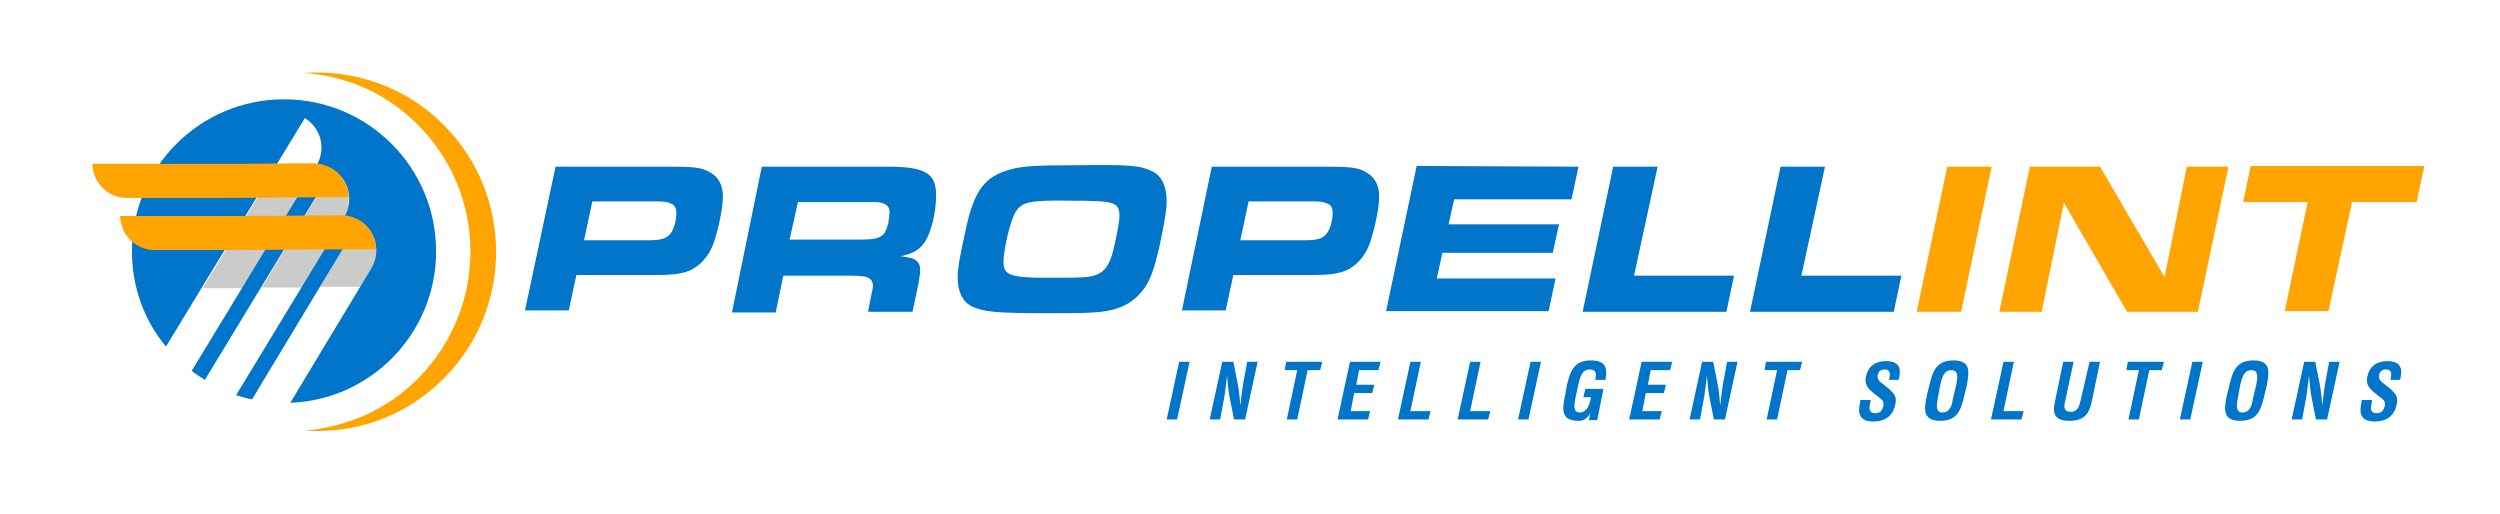 <?xml version="1.0" encoding="utf-8"?>
<!-- Generator: Adobe Illustrator 25.0.0, SVG Export Plug-In . SVG Version: 6.00 Build 0)  -->
<svg version="1.1" id="Layer_1" xmlns="http://www.w3.org/2000/svg" xmlns:xlink="http://www.w3.org/1999/xlink" x="0px" y="0px"
	 viewBox="0 0 360 74" style="enable-background:new 0 0 360 74;" xml:space="preserve">
<style type="text/css">
	.st0{fill:#0075C9;}
	.st1{fill:#FFA400;}
	.st2{fill:#CBCBCA;}
</style>
<g>
	<path class="st0" d="M80,24h16c4,0,5,0.1,6.2,0.8c1.3,0.7,1.9,1.9,1.9,3.5s-0.6,4.5-1.3,6.6c-0.8,2.3-2.5,4-4.6,4.4
		c-1.3,0.3-2.4,0.3-4.9,0.3H83l-1.1,5.1h-6.3L80,24z M93.3,34.6c1.8,0,2.6-0.2,3.2-0.9c0.5-0.6,0.9-1.9,0.9-3c0-0.8-0.3-1.2-0.8-1.4
		S95.8,29,94.5,29h-9.2l-1.2,5.6L93.3,34.6L93.3,34.6z"/>
	<path class="st0" d="M109.7,24h18c5.5,0,7.1,0.9,7.1,4.1c0,2.5-0.7,5.3-1.6,6.7c-0.8,1.2-1.7,1.7-3.5,2.1c0.9,0.1,1.2,0.2,1.7,0.3
		c0.7,0.3,1.1,0.8,1.1,1.6c0,0.5,0,0.8-0.4,2.8l-0.7,3.3H125l0.5-2.6c0.1-0.4,0.2-0.8,0.2-1.1c0-0.7-0.3-1.1-0.9-1.3
		c-0.3-0.1-1-0.2-2.2-0.2h-9.8l-1.1,5.3h-6.3L109.7,24z M123.7,34.5c1.8,0,2.6-0.1,3.2-0.5c0.5-0.3,0.7-0.8,1-1.8
		c0.1-0.6,0.2-1.3,0.2-1.6c0-0.7-0.3-1.1-0.9-1.3c-0.5-0.2-0.7-0.2-2.1-0.2h-10.2l-1.2,5.4L123.7,34.5L123.7,34.5z"/>
	<path class="st0" d="M166,24.7c1.3,0.7,2,2.1,2,4.3c0,1.1-0.2,2.5-1,6.3c-0.8,3.5-1.4,5.3-2.6,6.7c-1.6,1.9-3.6,2.8-7,3
		c-1.3,0.1-4,0.1-6.8,0.1c-7.3,0-9-0.2-10.7-1c-1.3-0.7-2-2.1-2-4.2c0-1.2,0.3-2.9,1.2-7c1.2-5.5,2.7-7.5,6.4-8.5
		c1.8-0.5,3.9-0.6,9.2-0.6C162.9,23.7,164.1,23.8,166,24.7z M146.2,30.6c-0.7,1.2-1.7,5.3-1.7,7.1c0,1.9,0.9,2.3,6.3,2.3
		c2.8,0,4.4,0,5.5-0.1c2.4-0.2,3.4-1.2,4.1-4.2c0.5-2.3,0.8-3.8,0.8-4.6c0-2-0.7-2.2-7.1-2.2C148.1,28.8,147.1,29.1,146.2,30.6z"/>
	<path class="st0" d="M174.5,24h16c4,0,5,0.1,6.2,0.8c1.3,0.7,1.9,1.9,1.9,3.5s-0.6,4.5-1.3,6.6c-0.8,2.3-2.5,4-4.6,4.4
		c-1.3,0.3-2.4,0.3-4.9,0.3h-10.2l-1.1,5.1h-6.3L174.5,24z M187.8,34.6c1.8,0,2.6-0.2,3.2-0.9c0.5-0.6,0.9-1.9,0.9-3
		c0-0.8-0.2-1.2-0.8-1.4c-0.5-0.2-0.8-0.3-2.1-0.3h-9.2l-1.2,5.6L187.8,34.6L187.8,34.6z"/>
	<path class="st0" d="M227.3,24l-1,4.7h-16.9l-0.8,3.6h15.9l-0.9,4.1h-15.9l-0.8,3.7H224l-1,4.7h-23.4l4.4-20.9L227.3,24L227.3,24z"
		/>
	<path class="st0" d="M232.3,24h6.4l-3.4,15.7h14.4l-1.1,5.2h-20.7L232.3,24z"/>
	<path class="st0" d="M256.4,24h6.4l-3.4,15.7h14.4l-1.1,5.2H252L256.4,24z"/>
	<path class="st1" d="M280.4,24h6.4l-4.4,20.9H276L280.4,24z"/>
	<path class="st1" d="M292.3,24h10.1l9.3,15.9l3.2-15.9h6l-4.4,20.9h-10.2l-9.1-15.7L294,44.9h-6.1L292.3,24z"/>
	<path class="st1" d="M332.3,29.1H323l1.1-5.2h25l-1.1,5.2h-9.3l-3.4,15.7H329L332.3,29.1z"/>
</g>
<g>
	<g>
		<path class="st2" d="M39.7,24.1L29.2,41.5H35l8.3-13.7C44.7,25.4,42,25.5,39.7,24.1z"/>
		<path class="st2" d="M47.9,24.5L37.7,41.4h5.8l6.1-10.1C50.9,29,50.2,25.9,47.9,24.5z"/>
		<path class="st2" d="M51.7,31.8l-5.6,9.5h5.8l1.6-2.6C55,36.3,54.1,33.2,51.7,31.8z"/>
	</g>
	<path class="st0" d="M62.8,36.2c0-12.1-9.8-21.9-21.9-21.9S19,24.1,19,36.2c0,5.2,1.8,10,4.9,13.7l20-32.9l0,0
		c2.3,1.4,3.1,4.4,1.7,6.8l-18,29.6c0.6,0.5,1.3,0.9,1.9,1.3l18.4-30.3c2.3,1.4,3.1,4.4,1.7,6.8L34,56.9c0.7,0.2,1.5,0.5,2.3,0.6
		l15.5-25.7c2.3,1.4,3.1,4.4,1.7,6.8L41.8,58C53.4,57.6,62.8,48,62.8,36.2z"/>
	<path class="st1" d="M64,54.4c10-10.1,9.9-26.5-0.2-36.5c-5.5-5.5-12.9-7.9-20.1-7.4c6,0.4,11.8,2.8,16.4,7.4
		c10.1,10,10.2,26.3,0.2,36.5C55.8,59,49.9,61.5,43.9,62C51.2,62.5,58.5,60,64,54.4z"/>
	<g>
		<path class="st1" d="M53.5,33.5c-0.7-1.2-1.9-2.1-3.3-2.4C49.9,31,49.6,31,49.3,31l-15.5,0.1H17.3c0,0.9,0.3,1.8,0.7,2.5
			c0.9,1.4,2.4,2.4,4.2,2.4h11.5l16.4-0.1h4C54.2,35.1,53.9,34.2,53.5,33.5z"/>
		<path class="st1" d="M33.7,28.5l12.2-0.1h4.3c0-0.9-0.3-1.7-0.7-2.4c-0.7-1.3-2.1-2.2-3.6-2.4c-0.2,0-0.5-0.1-0.7-0.1l-11.5,0.1
			H13.3l0,0c0,0.9,0.3,1.8,0.7,2.5c0.9,1.4,2.4,2.4,4.2,2.4H33.7z"/>
	</g>
</g>
<g>
	<path class="st0" d="M168,60.4l1.8-8.3h1.5l-1.8,8.3H168z"/>
	<path class="st0" d="M179.6,52.1h1.5l-1.8,8.3h-1.6l-0.6-3c-0.2-1-0.3-2-0.4-3.3l0,0c-0.1,0.7-0.2,1.5-0.3,2.4
		c-0.1,0.8-0.3,1.7-0.4,2.3l-0.3,1.6h-1.5l1.8-8.3h1.6l0.6,3c0.2,1,0.3,1.9,0.4,3.3l0,0c0.1-0.8,0.2-1.6,0.3-2.4
		c0.1-0.8,0.3-1.6,0.4-2.3L179.6,52.1z"/>
	<path class="st0" d="M185.2,52.1h5.2l-0.3,1.2h-1.8l-1.5,7.1h-1.5l1.5-7.1H185L185.2,52.1z"/>
	<path class="st0" d="M192.6,60.4l1.8-8.3h4.4l-0.3,1.2h-2.8l-0.4,2.1h2.6l-0.3,1.2H195l-0.5,2.6h2.8l-0.3,1.2H192.6z"/>
	<path class="st0" d="M201.3,60.4l1.8-8.3h1.5l-1.5,7.1h2.9l-0.3,1.2H201.3z"/>
	<path class="st0" d="M209.9,60.4l1.8-8.3h1.5l-1.5,7.1h2.9l-0.3,1.2H209.9z"/>
	<path class="st0" d="M218.6,60.4l1.8-8.3h1.5l-1.8,8.3H218.6z"/>
	<path class="st0" d="M225.6,55.6c0.5-2.1,1-3.7,3.5-3.7c1.3,0,2.2,0.4,2.2,1.8c0,0.3-0.1,0.7-0.1,1h-1.5c0.2-0.8,0.2-1.5-0.8-1.5
		c-1.2,0-1.4,1.4-1.6,2.1l-0.5,2.3c-0.1,0.7-0.3,1.8,0.7,1.8c0.9,0,1.4-0.9,1.6-2.2H228l0.3-1.2h2.6l-0.9,4.5h-1.2l0.2-1l0,0
		c-0.5,0.9-1.1,1.1-1.7,1.1c-2.5,0-2.4-1.6-1.9-3.8L225.6,55.6z"/>
	<path class="st0" d="M234.6,60.4l1.8-8.3h4.4l-0.3,1.2h-2.8l-0.4,2.1h2.6l-0.3,1.2H237l-0.5,2.6h2.8l-0.3,1.2H234.6z"/>
	<path class="st0" d="M248.7,52.1h1.5l-1.8,8.3h-1.6l-0.6-3c-0.2-1-0.3-2-0.4-3.3l0,0c-0.1,0.7-0.2,1.5-0.3,2.4
		c-0.1,0.8-0.3,1.7-0.4,2.3l-0.3,1.6h-1.5l1.8-8.3h1.6l0.6,3c0.2,1,0.3,1.9,0.4,3.3l0,0c0.1-0.8,0.2-1.6,0.3-2.4
		c0.1-0.8,0.3-1.6,0.4-2.3L248.7,52.1z"/>
	<path class="st0" d="M254.3,52.1h5.2l-0.3,1.2h-1.8l-1.5,7.1h-1.5l1.5-7.1h-1.8L254.3,52.1z"/>
	<path class="st0" d="M272,54.7c0.2-0.7,0.3-1.5-0.6-1.5c-0.5,0-0.9,0.2-1,0.8s0.2,0.9,0.6,1.2s1.2,0.9,1.6,1.4s0.5,1,0.3,1.7
		c-0.3,1.6-1.5,2.4-3.1,2.4c-1.9,0-2.3-1-2-2.5l0.1-0.6h1.5l-0.1,0.5c-0.2,0.8-0.1,1.4,0.7,1.4c0.7,0,1-0.3,1.2-1
		c0.1-0.5,0-0.8-0.4-1.1c-0.7-0.6-1.6-1.1-2-1.9c-0.2-0.4-0.2-0.8-0.1-1.3c0.3-1.4,1.3-2.2,2.9-2.2c2.5,0,2,1.9,1.8,2.7L272,54.7
		L272,54.7z"/>
	<path class="st0" d="M277.8,55.6c0.5-2.1,1-3.7,3.5-3.7s2.3,1.6,1.9,3.7l-0.3,1.2c-0.5,2.2-1,3.8-3.5,3.8s-2.4-1.6-1.9-3.8
		L277.8,55.6z M279,57.6c-0.1,0.7-0.3,1.8,0.7,1.8c1.1,0,1.4-1.1,1.5-1.9l0.5-2.1c0.1-0.7,0.5-2.1-0.7-2.1s-1.4,1.4-1.6,2.1
		L279,57.6z"/>
	<path class="st0" d="M286.7,60.4l1.8-8.3h1.5l-1.5,7.1h2.9l-0.3,1.2H286.7z"/>
	<path class="st0" d="M300.9,52.1h1.5l-1.2,5.8c-0.4,1.8-1.2,2.7-3.2,2.7s-2.5-0.9-2.1-2.7l1.2-5.8h1.5l-1.2,5.6
		c-0.2,0.8-0.3,1.6,0.8,1.6c1,0,1.2-0.8,1.4-1.6L300.9,52.1z"/>
	<path class="st0" d="M306.4,52.1h5.2l-0.3,1.2h-1.8l-1.5,7.1h-1.5l1.5-7.1h-1.8L306.4,52.1z"/>
	<path class="st0" d="M313.9,60.4l1.8-8.3h1.5l-1.8,8.3H313.9z"/>
	<path class="st0" d="M321,55.6c0.5-2.1,1-3.7,3.5-3.7s2.3,1.6,1.9,3.7l-0.3,1.2c-0.5,2.2-1,3.8-3.5,3.8s-2.4-1.6-1.9-3.8L321,55.6z
		 M322.2,57.6c-0.1,0.7-0.3,1.8,0.7,1.8c1.1,0,1.4-1.1,1.5-1.9l0.5-2.1c0.1-0.7,0.5-2.1-0.7-2.1s-1.4,1.4-1.6,2.1L322.2,57.6z"/>
	<path class="st0" d="M335.4,52.1h1.5l-1.8,8.3h-1.6l-0.6-3c-0.2-1-0.3-2-0.4-3.3l0,0c-0.1,0.7-0.2,1.5-0.3,2.4
		c-0.1,0.8-0.3,1.7-0.4,2.3l-0.3,1.6H330l1.8-8.3h1.6l0.6,3c0.2,1,0.3,1.9,0.4,3.3l0,0c0.1-0.8,0.2-1.6,0.3-2.4
		c0.1-0.8,0.3-1.6,0.4-2.3L335.4,52.1z"/>
	<path class="st0" d="M344.2,54.7c0.2-0.7,0.3-1.5-0.6-1.5c-0.5,0-0.9,0.2-1,0.8s0.2,0.9,0.6,1.2s1.2,0.9,1.6,1.4s0.5,1,0.3,1.7
		c-0.3,1.6-1.5,2.4-3.1,2.4c-1.9,0-2.3-1-2-2.5l0.1-0.6h1.5l-0.1,0.5c-0.2,0.8-0.1,1.4,0.7,1.4c0.7,0,1-0.3,1.2-1
		c0.1-0.5,0-0.8-0.4-1.1c-0.7-0.6-1.6-1.1-2-1.9c-0.2-0.4-0.2-0.8-0.1-1.3c0.3-1.4,1.3-2.2,2.9-2.2c2.5,0,2,1.9,1.8,2.7L344.2,54.7
		L344.2,54.7z"/>
</g>
</svg>
